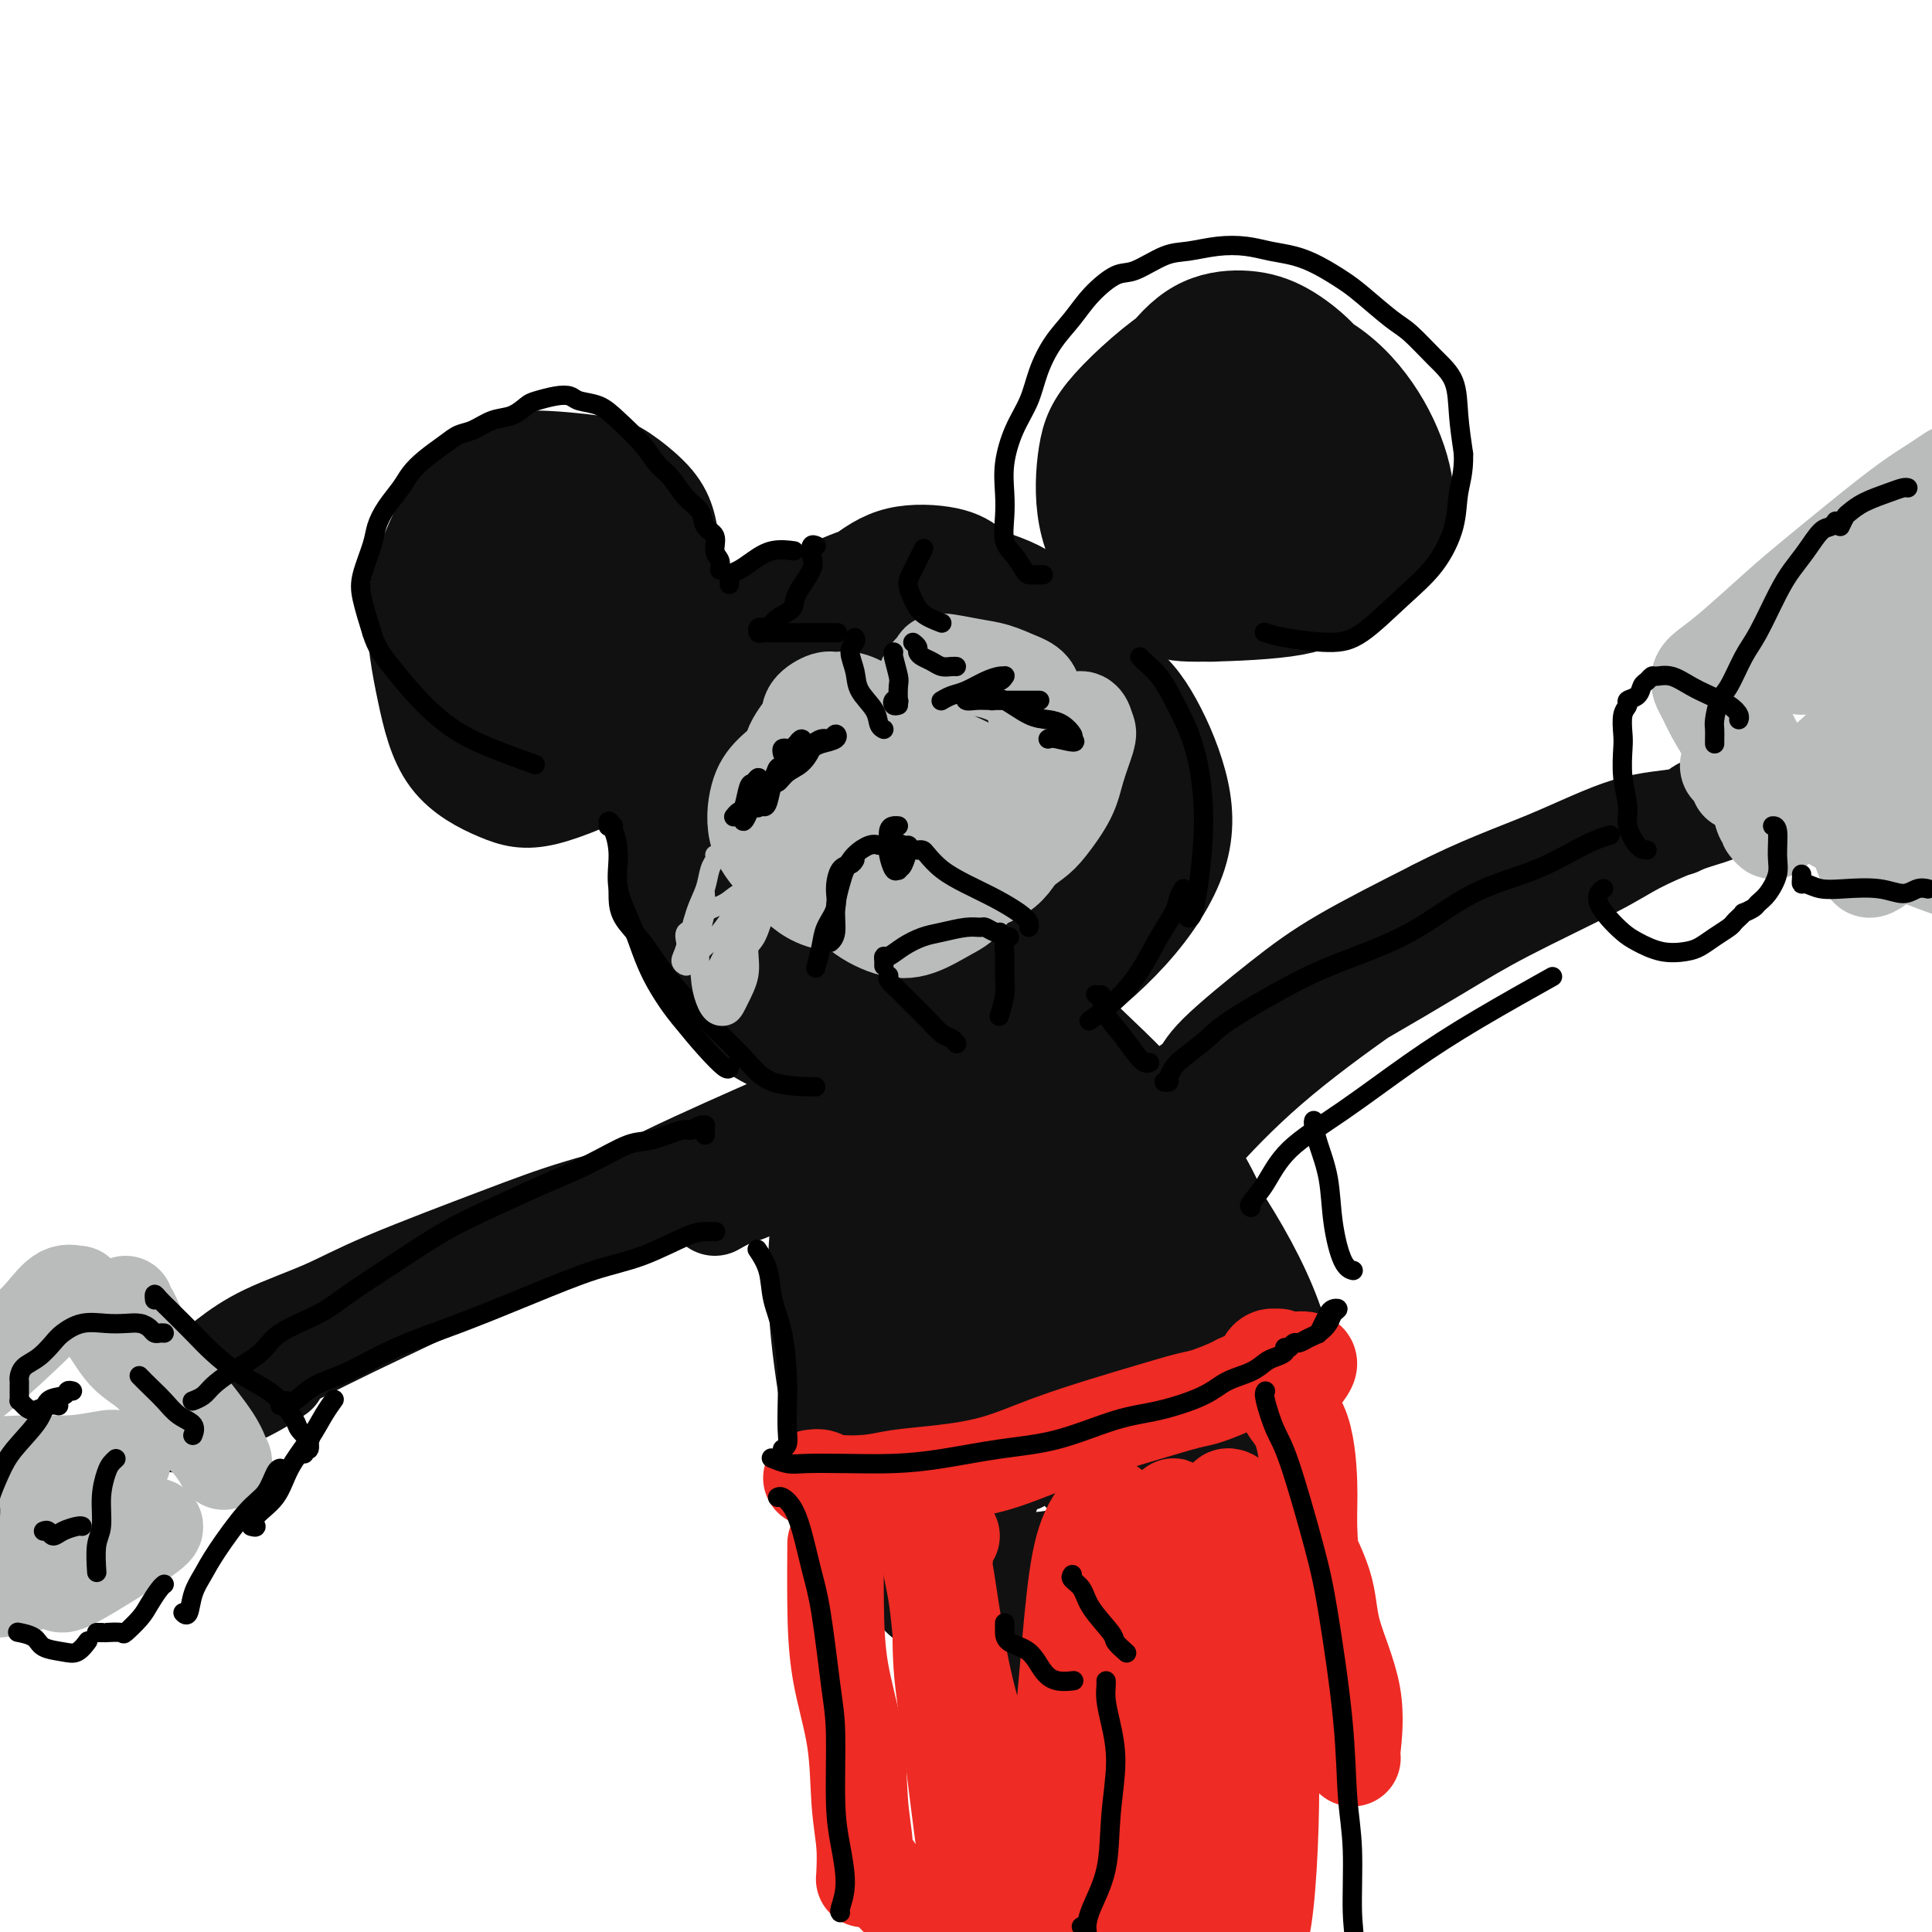 <svg viewBox='0 0 400 400' version='1.1' xmlns='http://www.w3.org/2000/svg' xmlns:xlink='http://www.w3.org/1999/xlink'><g fill='none' stroke='#673594' stroke-width='4' stroke-linecap='round' stroke-linejoin='round'><path d='M258,387c0.000,0.000 0.100,0.100 0.1,0.1'/></g>
<g fill='none' stroke='#111111' stroke-width='20' stroke-linecap='round' stroke-linejoin='round'><path d='M213,127c-0.121,-0.748 -0.242,-1.496 -1,-2c-0.758,-0.504 -2.154,-0.764 -4,-2c-1.846,-1.236 -4.141,-3.448 -6,-5c-1.859,-1.552 -3.282,-2.444 -6,-3c-2.718,-0.556 -6.730,-0.776 -10,0c-3.270,0.776 -5.798,2.548 -9,5c-3.202,2.452 -7.078,5.583 -10,9c-2.922,3.417 -4.890,7.121 -7,12c-2.110,4.879 -4.361,10.932 -5,17c-0.639,6.068 0.336,12.151 1,17c0.664,4.849 1.018,8.463 4,13c2.982,4.537 8.591,9.995 13,13c4.409,3.005 7.617,3.556 12,4c4.383,0.444 9.942,0.780 15,0c5.058,-0.780 9.616,-2.678 14,-5c4.384,-2.322 8.594,-5.070 12,-8c3.406,-2.930 6.007,-6.044 8,-10c1.993,-3.956 3.379,-8.756 4,-14c0.621,-5.244 0.478,-10.932 0,-15c-0.478,-4.068 -1.292,-6.514 -5,-11c-3.708,-4.486 -10.311,-11.010 -15,-15c-4.689,-3.990 -7.462,-5.446 -12,-7c-4.538,-1.554 -10.839,-3.207 -17,-3c-6.161,0.207 -12.182,2.274 -18,5c-5.818,2.726 -11.432,6.112 -16,11c-4.568,4.888 -8.091,11.278 -11,18c-2.909,6.722 -5.205,13.776 -6,21c-0.795,7.224 -0.089,14.617 2,21c2.089,6.383 5.563,11.757 10,16c4.437,4.243 9.839,7.355 15,9c5.161,1.645 10.080,1.822 15,2'/><path d='M180,220c5.976,0.065 13.416,-0.772 20,-3c6.584,-2.228 12.311,-5.847 18,-10c5.689,-4.153 11.340,-8.841 16,-14c4.660,-5.159 8.328,-10.791 10,-16c1.672,-5.209 1.349,-9.997 0,-15c-1.349,-5.003 -3.722,-10.221 -6,-14c-2.278,-3.779 -4.460,-6.118 -10,-10c-5.540,-3.882 -14.439,-9.307 -21,-12c-6.561,-2.693 -10.784,-2.653 -17,-3c-6.216,-0.347 -14.427,-1.080 -21,0c-6.573,1.080 -11.510,3.972 -16,7c-4.490,3.028 -8.535,6.193 -11,11c-2.465,4.807 -3.351,11.257 -3,18c0.351,6.743 1.938,13.781 5,21c3.062,7.219 7.599,14.620 11,20c3.401,5.380 5.666,8.741 12,11c6.334,2.259 16.736,3.417 23,4c6.264,0.583 8.391,0.590 14,-2c5.609,-2.590 14.701,-7.778 20,-12c5.299,-4.222 6.804,-7.478 9,-12c2.196,-4.522 5.082,-10.309 6,-16c0.918,-5.691 -0.132,-11.284 -3,-16c-2.868,-4.716 -7.554,-8.554 -13,-12c-5.446,-3.446 -11.651,-6.502 -18,-8c-6.349,-1.498 -12.842,-1.440 -19,1c-6.158,2.440 -11.982,7.262 -16,11c-4.018,3.738 -6.231,6.391 -8,13c-1.769,6.609 -3.093,17.174 -3,24c0.093,6.826 1.602,9.915 4,13c2.398,3.085 5.685,6.167 10,7c4.315,0.833 9.657,-0.584 15,-2'/><path d='M188,204c5.432,-2.088 11.512,-6.308 17,-11c5.488,-4.692 10.385,-9.855 14,-15c3.615,-5.145 5.947,-10.273 6,-15c0.053,-4.727 -2.173,-9.054 -4,-12c-1.827,-2.946 -3.253,-4.510 -8,-7c-4.747,-2.490 -12.814,-5.907 -18,-7c-5.186,-1.093 -7.492,0.138 -11,3c-3.508,2.862 -8.217,7.355 -11,13c-2.783,5.645 -3.639,12.443 -4,18c-0.361,5.557 -0.226,9.873 1,13c1.226,3.127 3.542,5.065 7,6c3.458,0.935 8.056,0.865 13,-1c4.944,-1.865 10.234,-5.527 14,-8c3.766,-2.473 6.009,-3.758 8,-7c1.991,-3.242 3.732,-8.440 4,-12c0.268,-3.560 -0.937,-5.481 -3,-8c-2.063,-2.519 -4.985,-5.635 -8,-8c-3.015,-2.365 -6.123,-3.980 -9,-4c-2.877,-0.020 -5.521,1.553 -8,5c-2.479,3.447 -4.791,8.768 -6,14c-1.209,5.232 -1.313,10.376 -1,15c0.313,4.624 1.045,8.729 3,11c1.955,2.271 5.135,2.710 8,2c2.865,-0.710 5.416,-2.568 8,-5c2.584,-2.432 5.199,-5.438 7,-9c1.801,-3.562 2.786,-7.681 3,-11c0.214,-3.319 -0.343,-5.840 -1,-8c-0.657,-2.160 -1.413,-3.960 -3,-5c-1.587,-1.040 -4.004,-1.318 -6,-1c-1.996,0.318 -3.570,1.234 -5,3c-1.430,1.766 -2.715,4.383 -4,7'/><path d='M191,160c-1.628,2.936 -1.196,5.278 -1,7c0.196,1.722 0.158,2.826 1,4c0.842,1.174 2.565,2.420 4,3c1.435,0.580 2.581,0.495 4,0c1.419,-0.495 3.112,-1.401 5,-3c1.888,-1.599 3.970,-3.892 5,-5c1.030,-1.108 1.009,-1.031 1,-1c-0.009,0.031 -0.004,0.015 0,0'/><path d='M278,83c-0.555,-1.681 -1.111,-3.363 -2,-5c-0.889,-1.637 -2.112,-3.230 -4,-5c-1.888,-1.770 -4.441,-3.715 -7,-5c-2.559,-1.285 -5.123,-1.908 -8,-2c-2.877,-0.092 -6.067,0.348 -9,2c-2.933,1.652 -5.611,4.516 -8,8c-2.389,3.484 -4.490,7.589 -6,12c-1.510,4.411 -2.430,9.128 -3,14c-0.570,4.872 -0.790,9.899 1,14c1.790,4.101 5.592,7.275 8,9c2.408,1.725 3.424,1.999 8,2c4.576,0.001 12.712,-0.273 18,-1c5.288,-0.727 7.729,-1.909 11,-4c3.271,-2.091 7.374,-5.092 10,-8c2.626,-2.908 3.776,-5.725 4,-9c0.224,-3.275 -0.479,-7.010 -2,-11c-1.521,-3.990 -3.860,-8.236 -7,-12c-3.140,-3.764 -7.083,-7.045 -12,-9c-4.917,-1.955 -10.810,-2.584 -15,-3c-4.190,-0.416 -6.678,-0.620 -11,2c-4.322,2.620 -10.477,8.064 -14,12c-3.523,3.936 -4.415,6.363 -5,10c-0.585,3.637 -0.865,8.485 0,13c0.865,4.515 2.874,8.698 6,12c3.126,3.302 7.369,5.723 12,7c4.631,1.277 9.649,1.409 15,0c5.351,-1.409 11.033,-4.358 15,-7c3.967,-2.642 6.218,-4.976 8,-8c1.782,-3.024 3.095,-6.737 3,-10c-0.095,-3.263 -1.599,-6.075 -4,-9c-2.401,-2.925 -5.701,-5.962 -9,-9'/><path d='M271,83c-3.322,-3.688 -5.126,-3.908 -9,-3c-3.874,0.908 -9.819,2.945 -13,5c-3.181,2.055 -3.598,4.130 -5,7c-1.402,2.870 -3.787,6.536 -4,10c-0.213,3.464 1.748,6.728 4,9c2.252,2.272 4.797,3.553 8,4c3.203,0.447 7.065,0.059 11,-1c3.935,-1.059 7.944,-2.790 11,-5c3.056,-2.210 5.159,-4.900 6,-7c0.841,-2.100 0.420,-3.611 -1,-6c-1.420,-2.389 -3.840,-5.656 -6,-8c-2.160,-2.344 -4.059,-3.766 -7,-5c-2.941,-1.234 -6.922,-2.280 -10,-2c-3.078,0.280 -5.252,1.887 -7,4c-1.748,2.113 -3.071,4.732 -4,8c-0.929,3.268 -1.463,7.185 -1,10c0.463,2.815 1.923,4.527 4,6c2.077,1.473 4.773,2.705 7,3c2.227,0.295 3.987,-0.347 7,-2c3.013,-1.653 7.280,-4.316 9,-6c1.720,-1.684 0.893,-2.387 0,-4c-0.893,-1.613 -1.854,-4.136 -3,-5c-1.146,-0.864 -2.479,-0.070 -4,1c-1.521,1.070 -3.231,2.417 -5,4c-1.769,1.583 -3.598,3.404 -5,5c-1.402,1.596 -2.377,2.968 -3,4c-0.623,1.032 -0.892,1.723 -1,2c-0.108,0.277 -0.054,0.138 0,0'/><path d='M139,113c-0.239,-1.685 -0.479,-3.370 -1,-5c-0.521,-1.630 -1.324,-3.205 -3,-5c-1.676,-1.795 -4.225,-3.811 -6,-5c-1.775,-1.189 -2.774,-1.552 -6,-2c-3.226,-0.448 -8.677,-0.981 -12,-1c-3.323,-0.019 -4.518,0.476 -7,2c-2.482,1.524 -6.252,4.075 -9,7c-2.748,2.925 -4.474,6.222 -6,10c-1.526,3.778 -2.851,8.037 -3,13c-0.149,4.963 0.877,10.632 2,16c1.123,5.368 2.341,10.436 5,14c2.659,3.564 6.758,5.624 10,7c3.242,1.376 5.628,2.069 10,1c4.372,-1.069 10.732,-3.898 15,-6c4.268,-2.102 6.444,-3.475 9,-6c2.556,-2.525 5.492,-6.201 7,-10c1.508,-3.799 1.587,-7.721 1,-11c-0.587,-3.279 -1.839,-5.914 -4,-9c-2.161,-3.086 -5.231,-6.622 -9,-9c-3.769,-2.378 -8.238,-3.598 -12,-4c-3.762,-0.402 -6.816,0.012 -10,2c-3.184,1.988 -6.496,5.548 -9,9c-2.504,3.452 -4.199,6.794 -5,10c-0.801,3.206 -0.708,6.276 0,10c0.708,3.724 2.030,8.103 4,12c1.970,3.897 4.589,7.312 8,9c3.411,1.688 7.613,1.648 12,0c4.387,-1.648 8.959,-4.906 13,-8c4.041,-3.094 7.549,-6.025 10,-9c2.451,-2.975 3.843,-5.993 4,-9c0.157,-3.007 -0.922,-6.004 -2,-9'/><path d='M145,127c-1.666,-2.702 -4.832,-4.958 -8,-7c-3.168,-2.042 -6.338,-3.872 -9,-5c-2.662,-1.128 -4.816,-1.555 -8,0c-3.184,1.555 -7.398,5.091 -10,8c-2.602,2.909 -3.592,5.190 -4,9c-0.408,3.810 -0.235,9.148 0,13c0.235,3.852 0.532,6.219 2,8c1.468,1.781 4.105,2.976 7,3c2.895,0.024 6.046,-1.122 9,-3c2.954,-1.878 5.710,-4.486 8,-7c2.290,-2.514 4.112,-4.933 5,-7c0.888,-2.067 0.841,-3.782 0,-6c-0.841,-2.218 -2.475,-4.938 -4,-7c-1.525,-2.062 -2.942,-3.465 -5,-5c-2.058,-1.535 -4.757,-3.202 -7,-3c-2.243,0.202 -4.029,2.272 -5,5c-0.971,2.728 -1.126,6.113 -1,10c0.126,3.887 0.534,8.277 2,12c1.466,3.723 3.990,6.778 5,8c1.010,1.222 0.505,0.611 0,0'/><path d='M122,118c-0.948,0.570 -1.896,1.139 -3,2c-1.104,0.861 -2.366,2.013 -3,3c-0.634,0.987 -0.642,1.810 0,3c0.642,1.190 1.934,2.747 3,5c1.066,2.253 1.907,5.200 3,7c1.093,1.800 2.439,2.451 4,3c1.561,0.549 3.336,0.996 5,1c1.664,0.004 3.218,-0.435 4,-1c0.782,-0.565 0.794,-1.254 1,-2c0.206,-0.746 0.608,-1.547 0,-3c-0.608,-1.453 -2.224,-3.558 -3,-5c-0.776,-1.442 -0.711,-2.221 -1,-3c-0.289,-0.779 -0.931,-1.560 -1,-1c-0.069,0.560 0.435,2.459 1,4c0.565,1.541 1.191,2.722 3,5c1.809,2.278 4.803,5.651 6,7c1.197,1.349 0.599,0.675 0,0'/><path d='M186,219c0.328,0.210 0.656,0.421 0,1c-0.656,0.579 -2.296,1.527 -4,3c-1.704,1.473 -3.472,3.470 -5,6c-1.528,2.530 -2.817,5.594 -4,9c-1.183,3.406 -2.259,7.154 -3,12c-0.741,4.846 -1.148,10.791 -1,17c0.148,6.209 0.850,12.683 2,20c1.150,7.317 2.750,15.476 4,21c1.250,5.524 2.152,8.413 5,12c2.848,3.587 7.642,7.872 11,10c3.358,2.128 5.279,2.097 8,2c2.721,-0.097 6.242,-0.262 10,-1c3.758,-0.738 7.754,-2.051 11,-4c3.246,-1.949 5.743,-4.536 8,-7c2.257,-2.464 4.275,-4.806 6,-8c1.725,-3.194 3.157,-7.238 4,-12c0.843,-4.762 1.097,-10.240 1,-14c-0.097,-3.760 -0.544,-5.801 -2,-11c-1.456,-5.199 -3.923,-13.557 -6,-19c-2.077,-5.443 -3.766,-7.972 -6,-12c-2.234,-4.028 -5.013,-9.554 -8,-14c-2.987,-4.446 -6.182,-7.811 -9,-10c-2.818,-2.189 -5.257,-3.201 -8,-3c-2.743,0.201 -5.788,1.615 -9,4c-3.212,2.385 -6.589,5.742 -9,11c-2.411,5.258 -3.854,12.418 -5,20c-1.146,7.582 -1.995,15.587 -2,24c-0.005,8.413 0.834,17.234 3,25c2.166,7.766 5.660,14.475 8,19c2.340,4.525 3.526,6.864 7,8c3.474,1.136 9.237,1.068 15,1'/><path d='M208,329c3.927,-0.345 6.243,-1.709 10,-4c3.757,-2.291 8.953,-5.509 13,-10c4.047,-4.491 6.943,-10.257 9,-16c2.057,-5.743 3.274,-11.465 4,-18c0.726,-6.535 0.961,-13.885 0,-21c-0.961,-7.115 -3.120,-13.997 -6,-20c-2.880,-6.003 -6.482,-11.127 -10,-16c-3.518,-4.873 -6.951,-9.495 -11,-12c-4.049,-2.505 -8.714,-2.892 -12,-3c-3.286,-0.108 -5.194,0.062 -8,2c-2.806,1.938 -6.511,5.642 -10,10c-3.489,4.358 -6.762,9.369 -9,16c-2.238,6.631 -3.441,14.882 -4,24c-0.559,9.118 -0.473,19.102 1,28c1.473,8.898 4.335,16.711 8,23c3.665,6.289 8.135,11.055 12,14c3.865,2.945 7.127,4.070 13,4c5.873,-0.070 14.358,-1.335 20,-3c5.642,-1.665 8.441,-3.731 12,-7c3.559,-3.269 7.878,-7.743 11,-13c3.122,-5.257 5.047,-11.299 6,-18c0.953,-6.701 0.933,-14.062 0,-21c-0.933,-6.938 -2.780,-13.454 -6,-20c-3.220,-6.546 -7.815,-13.124 -13,-19c-5.185,-5.876 -10.961,-11.051 -15,-15c-4.039,-3.949 -6.343,-6.673 -11,-8c-4.657,-1.327 -11.668,-1.256 -16,0c-4.332,1.256 -5.986,3.697 -8,8c-2.014,4.303 -4.388,10.466 -6,19c-1.612,8.534 -2.460,19.438 -2,30c0.460,10.562 2.230,20.781 4,31'/><path d='M184,294c2.090,10.004 5.314,19.515 9,27c3.686,7.485 7.834,12.945 13,17c5.166,4.055 11.349,6.707 16,8c4.651,1.293 7.770,1.228 13,-1c5.230,-2.228 12.570,-6.619 17,-11c4.430,-4.381 5.950,-8.753 8,-14c2.050,-5.247 4.631,-11.369 6,-18c1.369,-6.631 1.528,-13.772 0,-21c-1.528,-7.228 -4.743,-14.544 -9,-22c-4.257,-7.456 -9.558,-15.051 -15,-22c-5.442,-6.949 -11.026,-13.253 -17,-18c-5.974,-4.747 -12.338,-7.939 -17,-10c-4.662,-2.061 -7.623,-2.993 -12,-1c-4.377,1.993 -10.171,6.910 -14,11c-3.829,4.090 -5.692,7.352 -7,14c-1.308,6.648 -2.061,16.683 -2,27c0.061,10.317 0.936,20.915 4,30c3.064,9.085 8.316,16.657 13,22c4.684,5.343 8.801,8.456 14,10c5.199,1.544 11.479,1.519 17,0c5.521,-1.519 10.281,-4.533 14,-7c3.719,-2.467 6.396,-4.389 8,-9c1.604,-4.611 2.134,-11.913 2,-17c-0.134,-5.087 -0.931,-7.960 -3,-13c-2.069,-5.040 -5.408,-12.249 -9,-19c-3.592,-6.751 -7.436,-13.045 -11,-18c-3.564,-4.955 -6.847,-8.571 -10,-10c-3.153,-1.429 -6.175,-0.672 -8,2c-1.825,2.672 -2.453,7.258 -3,13c-0.547,5.742 -1.013,12.641 -1,19c0.013,6.359 0.507,12.180 1,18'/><path d='M201,281c0.710,9.276 2.484,13.967 4,17c1.516,3.033 2.773,4.409 4,5c1.227,0.591 2.422,0.396 4,-1c1.578,-1.396 3.538,-3.995 5,-7c1.462,-3.005 2.426,-6.418 3,-11c0.574,-4.582 0.758,-10.335 0,-16c-0.758,-5.665 -2.458,-11.242 -4,-17c-1.542,-5.758 -2.926,-11.696 -5,-17c-2.074,-5.304 -4.840,-9.975 -7,-13c-2.160,-3.025 -3.716,-4.406 -5,-5c-1.284,-0.594 -2.297,-0.402 -3,1c-0.703,1.402 -1.098,4.013 -1,8c0.098,3.987 0.688,9.349 2,16c1.312,6.651 3.346,14.591 6,23c2.654,8.409 5.929,17.285 9,24c3.071,6.715 5.939,11.267 8,14c2.061,2.733 3.314,3.647 4,4c0.686,0.353 0.803,0.145 1,-1c0.197,-1.145 0.473,-3.226 0,-7c-0.473,-3.774 -1.696,-9.240 -3,-13c-1.304,-3.760 -2.688,-5.813 -5,-12c-2.312,-6.187 -5.551,-16.506 -8,-23c-2.449,-6.494 -4.106,-9.161 -6,-13c-1.894,-3.839 -4.023,-8.848 -6,-12c-1.977,-3.152 -3.803,-4.447 -5,-4c-1.197,0.447 -1.767,2.637 -2,7c-0.233,4.363 -0.129,10.898 0,18c0.129,7.102 0.282,14.770 1,23c0.718,8.230 2.001,17.024 3,23c0.999,5.976 1.714,9.136 3,12c1.286,2.864 3.143,5.432 5,8'/><path d='M203,312c1.089,1.217 1.311,0.259 2,-2c0.689,-2.259 1.845,-5.821 2,-10c0.155,-4.179 -0.689,-8.977 -2,-14c-1.311,-5.023 -3.087,-10.271 -5,-15c-1.913,-4.729 -3.963,-8.940 -6,-12c-2.037,-3.060 -4.062,-4.970 -6,-4c-1.938,0.970 -3.788,4.820 -5,8c-1.212,3.180 -1.786,5.690 -2,12c-0.214,6.310 -0.067,16.419 0,23c0.067,6.581 0.054,9.634 1,14c0.946,4.366 2.852,10.047 5,14c2.148,3.953 4.540,6.180 7,7c2.460,0.820 4.989,0.234 6,0c1.011,-0.234 0.506,-0.117 0,0'/><path d='M231,262c-0.161,-0.247 -0.322,-0.495 0,-1c0.322,-0.505 1.128,-1.269 2,-3c0.872,-1.731 1.809,-4.429 4,-8c2.191,-3.571 5.635,-8.014 10,-13c4.365,-4.986 9.652,-10.514 16,-16c6.348,-5.486 13.757,-10.928 21,-16c7.243,-5.072 14.318,-9.772 21,-14c6.682,-4.228 12.970,-7.983 19,-11c6.030,-3.017 11.802,-5.296 16,-7c4.198,-1.704 6.822,-2.833 10,-4c3.178,-1.167 6.911,-2.374 9,-3c2.089,-0.626 2.535,-0.673 3,-1c0.465,-0.327 0.951,-0.935 1,-1c0.049,-0.065 -0.338,0.411 -1,1c-0.662,0.589 -1.600,1.290 -3,2c-1.400,0.710 -3.262,1.430 -5,2c-1.738,0.570 -3.352,0.991 -6,2c-2.648,1.009 -6.331,2.608 -9,4c-2.669,1.392 -4.324,2.579 -9,5c-4.676,2.421 -12.373,6.077 -18,9c-5.627,2.923 -9.184,5.112 -14,8c-4.816,2.888 -10.892,6.475 -17,10c-6.108,3.525 -12.250,6.988 -17,10c-4.750,3.012 -8.109,5.572 -11,7c-2.891,1.428 -5.313,1.725 -7,2c-1.687,0.275 -2.639,0.528 -2,0c0.639,-0.528 2.870,-1.838 4,-3c1.130,-1.162 1.158,-2.178 4,-5c2.842,-2.822 8.496,-7.452 13,-11c4.504,-3.548 7.858,-6.014 13,-9c5.142,-2.986 12.071,-6.493 19,-10'/><path d='M297,188c9.291,-4.803 16.518,-7.311 23,-10c6.482,-2.689 12.220,-5.561 17,-7c4.780,-1.439 8.604,-1.446 11,-2c2.396,-0.554 3.364,-1.654 4,-2c0.636,-0.346 0.941,0.061 0,1c-0.941,0.939 -3.126,2.411 -4,3c-0.874,0.589 -0.437,0.294 0,0'/><path d='M148,250c1.292,-0.732 2.585,-1.464 4,-2c1.415,-0.536 2.953,-0.876 5,-2c2.047,-1.124 4.602,-3.032 6,-4c1.398,-0.968 1.640,-0.994 2,-1c0.360,-0.006 0.837,0.010 1,0c0.163,-0.010 0.013,-0.044 -1,0c-1.013,0.044 -2.888,0.166 -5,0c-2.112,-0.166 -4.459,-0.622 -8,0c-3.541,0.622 -8.275,2.321 -14,4c-5.725,1.679 -12.440,3.336 -18,5c-5.560,1.664 -9.963,3.333 -17,6c-7.037,2.667 -16.707,6.332 -23,9c-6.293,2.668 -9.209,4.340 -13,6c-3.791,1.660 -8.458,3.308 -12,5c-3.542,1.692 -5.958,3.429 -8,5c-2.042,1.571 -3.711,2.976 -5,4c-1.289,1.024 -2.197,1.666 -2,2c0.197,0.334 1.499,0.359 3,0c1.501,-0.359 3.199,-1.102 5,-2c1.801,-0.898 3.704,-1.952 8,-4c4.296,-2.048 10.987,-5.092 16,-7c5.013,-1.908 8.350,-2.681 16,-6c7.650,-3.319 19.614,-9.184 28,-13c8.386,-3.816 13.194,-5.584 19,-8c5.806,-2.416 12.609,-5.481 18,-8c5.391,-2.519 9.371,-4.491 12,-6c2.629,-1.509 3.909,-2.553 4,-3c0.091,-0.447 -1.007,-0.295 -2,0c-0.993,0.295 -1.883,0.733 -7,3c-5.117,2.267 -14.462,6.362 -22,10c-7.538,3.638 -13.269,6.819 -19,10'/><path d='M119,253c-12.607,5.918 -19.125,9.212 -27,13c-7.875,3.788 -17.108,8.068 -25,12c-7.892,3.932 -14.441,7.515 -19,10c-4.559,2.485 -7.126,3.870 -9,5c-1.874,1.130 -3.055,2.004 -3,2c0.055,-0.004 1.345,-0.888 4,-2c2.655,-1.112 6.676,-2.453 10,-4c3.324,-1.547 5.950,-3.299 7,-4c1.050,-0.701 0.525,-0.350 0,0'/></g>
<g fill='none' stroke='#EE2B24' stroke-width='20' stroke-linecap='round' stroke-linejoin='round'><path d='M168,306c0.684,-0.107 1.367,-0.213 2,0c0.633,0.213 1.214,0.746 3,1c1.786,0.254 4.776,0.228 7,0c2.224,-0.228 3.683,-0.658 6,-1c2.317,-0.342 5.492,-0.595 9,-1c3.508,-0.405 7.348,-0.963 11,-2c3.652,-1.037 7.115,-2.553 11,-4c3.885,-1.447 8.193,-2.825 12,-4c3.807,-1.175 7.112,-2.146 10,-3c2.888,-0.854 5.357,-1.591 7,-2c1.643,-0.409 2.458,-0.492 4,-1c1.542,-0.508 3.811,-1.443 5,-2c1.189,-0.557 1.299,-0.737 2,-1c0.701,-0.263 1.992,-0.610 3,-1c1.008,-0.390 1.735,-0.822 2,-1c0.265,-0.178 0.070,-0.103 0,0c-0.070,0.103 -0.016,0.234 0,0c0.016,-0.234 -0.006,-0.833 0,-1c0.006,-0.167 0.039,0.099 0,0c-0.039,-0.099 -0.151,-0.563 0,-1c0.151,-0.437 0.565,-0.846 1,-1c0.435,-0.154 0.890,-0.052 1,0c0.110,0.052 -0.124,0.052 0,0c0.124,-0.052 0.607,-0.158 1,0c0.393,0.158 0.697,0.579 1,1'/><path d='M266,282c9.420,-2.147 2.971,2.984 1,6c-1.971,3.016 0.536,3.915 2,7c1.464,3.085 1.883,8.354 2,12c0.117,3.646 -0.070,5.667 0,9c0.070,3.333 0.397,7.976 1,12c0.603,4.024 1.481,7.429 2,10c0.519,2.571 0.678,4.308 1,6c0.322,1.692 0.806,3.341 1,4c0.194,0.659 0.097,0.330 0,0'/><path d='M266,312c0.340,0.244 0.681,0.489 1,1c0.319,0.511 0.618,1.290 2,4c1.382,2.710 3.849,7.353 5,11c1.151,3.647 0.988,6.298 2,10c1.012,3.702 3.199,8.456 4,13c0.801,4.544 0.216,8.877 0,11c-0.216,2.123 -0.062,2.035 0,2c0.062,-0.035 0.031,-0.018 0,0'/><path d='M173,320c0.008,-0.488 0.015,-0.976 0,1c-0.015,1.976 -0.053,6.417 0,11c0.053,4.583 0.196,9.309 1,14c0.804,4.691 2.268,9.348 3,14c0.732,4.652 0.731,9.300 1,13c0.269,3.700 0.807,6.453 1,9c0.193,2.547 0.041,4.887 0,6c-0.041,1.113 0.030,0.998 0,1c-0.030,0.002 -0.161,0.120 0,0c0.161,-0.120 0.614,-0.480 1,-1c0.386,-0.520 0.705,-1.200 1,-1c0.295,0.200 0.564,1.282 1,2c0.436,0.718 1.038,1.073 2,2c0.962,0.927 2.284,2.428 4,4c1.716,1.572 3.824,3.217 6,4c2.176,0.783 4.419,0.703 7,1c2.581,0.297 5.501,0.969 9,1c3.499,0.031 7.577,-0.579 11,-1c3.423,-0.421 6.191,-0.652 8,-1c1.809,-0.348 2.660,-0.814 3,-1c0.340,-0.186 0.170,-0.093 0,0'/><path d='M197,318c-0.320,-0.595 -0.640,-1.190 -1,1c-0.360,2.190 -0.760,7.165 -1,12c-0.240,4.835 -0.321,9.529 0,14c0.321,4.471 1.042,8.717 2,16c0.958,7.283 2.152,17.603 3,23c0.848,5.397 1.351,5.872 2,7c0.649,1.128 1.443,2.907 2,3c0.557,0.093 0.875,-1.502 1,-4c0.125,-2.498 0.056,-5.899 0,-10c-0.056,-4.101 -0.098,-8.901 -1,-14c-0.902,-5.099 -2.664,-10.498 -4,-16c-1.336,-5.502 -2.246,-11.108 -3,-16c-0.754,-4.892 -1.351,-9.070 -2,-12c-0.649,-2.930 -1.349,-4.611 -2,-5c-0.651,-0.389 -1.251,0.514 -1,3c0.251,2.486 1.354,6.556 2,11c0.646,4.444 0.833,9.261 2,16c1.167,6.739 3.312,15.401 5,23c1.688,7.599 2.917,14.134 4,19c1.083,4.866 2.019,8.064 3,10c0.981,1.936 2.006,2.612 3,2c0.994,-0.612 1.957,-2.512 3,-5c1.043,-2.488 2.168,-5.564 3,-10c0.832,-4.436 1.372,-10.233 2,-17c0.628,-6.767 1.343,-14.503 2,-22c0.657,-7.497 1.254,-14.755 2,-20c0.746,-5.245 1.639,-8.477 3,-11c1.361,-2.523 3.190,-4.336 4,-4c0.810,0.336 0.603,2.821 1,7c0.397,4.179 1.399,10.051 2,17c0.601,6.949 0.800,14.974 1,23'/><path d='M234,359c0.902,10.984 1.158,14.943 1,20c-0.158,5.057 -0.729,11.213 -1,15c-0.271,3.787 -0.241,5.204 0,6c0.241,0.796 0.695,0.972 1,0c0.305,-0.972 0.462,-3.093 1,-8c0.538,-4.907 1.458,-12.602 2,-18c0.542,-5.398 0.705,-8.501 1,-14c0.295,-5.499 0.722,-13.395 1,-20c0.278,-6.605 0.406,-11.921 1,-16c0.594,-4.079 1.656,-6.922 2,-9c0.344,-2.078 -0.028,-3.392 0,-3c0.028,0.392 0.455,2.492 1,8c0.545,5.508 1.209,14.426 2,22c0.791,7.574 1.710,13.803 3,23c1.290,9.197 2.951,21.361 4,28c1.049,6.639 1.486,7.754 2,9c0.514,1.246 1.105,2.624 2,3c0.895,0.376 2.094,-0.251 3,-2c0.906,-1.749 1.520,-4.621 2,-9c0.480,-4.379 0.825,-10.265 1,-16c0.175,-5.735 0.179,-11.318 0,-18c-0.179,-6.682 -0.539,-14.463 -1,-20c-0.461,-5.537 -1.021,-8.832 -2,-13c-0.979,-4.168 -2.376,-9.211 -3,-12c-0.624,-2.789 -0.473,-3.323 -1,-4c-0.527,-0.677 -1.731,-1.497 -2,-1c-0.269,0.497 0.398,2.310 1,6c0.602,3.690 1.141,9.257 2,15c0.859,5.743 2.039,11.662 3,18c0.961,6.338 1.703,13.097 2,18c0.297,4.903 0.148,7.952 0,11'/><path d='M262,378c0.489,11.311 -1.289,6.089 -2,4c-0.711,-2.089 -0.356,-1.044 0,0'/></g>
<g fill='none' stroke='#BABBBB' stroke-width='20' stroke-linecap='round' stroke-linejoin='round'><path d='M358,145c-0.552,-0.405 -1.103,-0.810 -1,-1c0.103,-0.190 0.862,-0.165 1,0c0.138,0.165 -0.343,0.471 0,1c0.343,0.529 1.511,1.282 2,2c0.489,0.718 0.300,1.401 1,3c0.700,1.599 2.291,4.115 3,6c0.709,1.885 0.538,3.138 1,4c0.462,0.862 1.558,1.333 2,2c0.442,0.667 0.231,1.531 0,2c-0.231,0.469 -0.481,0.542 -1,0c-0.519,-0.542 -1.305,-1.699 -2,-2c-0.695,-0.301 -1.298,0.256 -2,0c-0.702,-0.256 -1.505,-1.324 -2,-2c-0.495,-0.676 -0.684,-0.962 -1,-1c-0.316,-0.038 -0.760,0.170 -1,0c-0.240,-0.170 -0.274,-0.719 0,-1c0.274,-0.281 0.858,-0.294 1,0c0.142,0.294 -0.158,0.895 0,1c0.158,0.105 0.774,-0.288 1,0c0.226,0.288 0.061,1.255 0,2c-0.061,0.745 -0.020,1.269 0,1c0.020,-0.269 0.019,-1.331 0,-2c-0.019,-0.669 -0.055,-0.946 0,-2c0.055,-1.054 0.203,-2.885 0,-4c-0.203,-1.115 -0.755,-1.513 -1,-2c-0.245,-0.487 -0.182,-1.064 0,-1c0.182,0.064 0.482,0.770 1,2c0.518,1.230 1.255,2.985 2,5c0.745,2.015 1.499,4.290 2,6c0.501,1.710 0.751,2.855 1,4'/><path d='M365,168c1.102,3.237 0.858,2.829 1,3c0.142,0.171 0.670,0.921 1,1c0.330,0.079 0.462,-0.512 0,-1c-0.462,-0.488 -1.517,-0.874 -2,-2c-0.483,-1.126 -0.395,-2.991 -1,-5c-0.605,-2.009 -1.903,-4.162 -3,-6c-1.097,-1.838 -1.994,-3.360 -3,-5c-1.006,-1.640 -2.121,-3.397 -3,-5c-0.879,-1.603 -1.521,-3.050 -2,-4c-0.479,-0.950 -0.797,-1.401 -1,-2c-0.203,-0.599 -0.293,-1.345 0,-2c0.293,-0.655 0.970,-1.219 2,-2c1.030,-0.781 2.413,-1.780 5,-4c2.587,-2.220 6.379,-5.661 9,-8c2.621,-2.339 4.072,-3.575 7,-6c2.928,-2.425 7.335,-6.040 11,-9c3.665,-2.960 6.588,-5.265 9,-7c2.412,-1.735 4.312,-2.900 6,-4c1.688,-1.100 3.165,-2.134 3,-2c-0.165,0.134 -1.970,1.436 -3,3c-1.030,1.564 -1.283,3.391 -4,7c-2.717,3.609 -7.897,9.002 -11,13c-3.103,3.998 -4.130,6.602 -6,9c-1.870,2.398 -4.585,4.590 -6,6c-1.415,1.410 -1.532,2.036 -1,2c0.532,-0.036 1.712,-0.736 4,-2c2.288,-1.264 5.685,-3.093 9,-5c3.315,-1.907 6.548,-3.893 10,-6c3.452,-2.107 7.122,-4.337 10,-6c2.878,-1.663 4.965,-2.761 6,-3c1.035,-0.239 1.017,0.380 1,1'/><path d='M413,117c5.520,-2.237 -0.180,1.670 -4,5c-3.820,3.330 -5.760,6.084 -9,10c-3.240,3.916 -7.779,8.996 -11,13c-3.221,4.004 -5.124,6.934 -7,9c-1.876,2.066 -3.724,3.268 -4,4c-0.276,0.732 1.018,0.995 3,0c1.982,-0.995 4.650,-3.249 7,-5c2.350,-1.751 4.383,-3.001 8,-5c3.617,-1.999 8.818,-4.748 12,-6c3.182,-1.252 4.345,-1.007 5,0c0.655,1.007 0.803,2.778 0,5c-0.803,2.222 -2.558,4.897 -5,8c-2.442,3.103 -5.570,6.634 -8,10c-2.430,3.366 -4.163,6.567 -6,9c-1.837,2.433 -3.780,4.096 -5,5c-1.220,0.904 -1.719,1.048 -2,1c-0.281,-0.048 -0.346,-0.287 -1,-2c-0.654,-1.713 -1.899,-4.900 -3,-7c-1.101,-2.100 -2.059,-3.115 -3,-4c-0.941,-0.885 -1.864,-1.642 -3,-2c-1.136,-0.358 -2.485,-0.319 -3,0c-0.515,0.319 -0.196,0.918 1,2c1.196,1.082 3.270,2.647 6,4c2.730,1.353 6.115,2.492 10,4c3.885,1.508 8.268,3.384 13,5c4.732,1.616 9.812,2.974 13,4c3.188,1.026 4.482,1.722 5,2c0.518,0.278 0.259,0.139 0,0'/><path d='M26,275c-0.003,-1.007 -0.005,-2.013 0,-3c0.005,-0.987 0.018,-1.954 0,-2c-0.018,-0.046 -0.069,0.830 0,1c0.069,0.170 0.256,-0.364 1,1c0.744,1.364 2.044,4.628 4,8c1.956,3.372 4.568,6.852 7,10c2.432,3.148 4.685,5.965 6,8c1.315,2.035 1.694,3.289 2,4c0.306,0.711 0.540,0.879 0,0c-0.540,-0.879 -1.855,-2.806 -3,-4c-1.145,-1.194 -2.121,-1.656 -4,-4c-1.879,-2.344 -4.662,-6.569 -7,-9c-2.338,-2.431 -4.232,-3.067 -6,-5c-1.768,-1.933 -3.410,-5.162 -5,-7c-1.590,-1.838 -3.128,-2.284 -4,-3c-0.872,-0.716 -1.078,-1.700 -1,-2c0.078,-0.300 0.441,0.086 0,0c-0.441,-0.086 -1.687,-0.643 -3,0c-1.313,0.643 -2.692,2.485 -4,4c-1.308,1.515 -2.543,2.701 -5,5c-2.457,2.299 -6.136,5.711 -9,8c-2.864,2.289 -4.915,3.455 -7,5c-2.085,1.545 -4.206,3.469 -6,5c-1.794,1.531 -3.263,2.669 -4,3c-0.737,0.331 -0.742,-0.145 0,0c0.742,0.145 2.230,0.911 5,2c2.770,1.089 6.822,2.502 11,3c4.178,0.498 8.481,0.082 12,0c3.519,-0.082 6.255,0.170 9,0c2.745,-0.170 5.499,-0.763 7,-1c1.501,-0.237 1.751,-0.119 2,0'/><path d='M24,302c3.925,0.292 -1.263,1.524 -5,3c-3.737,1.476 -6.024,3.198 -9,5c-2.976,1.802 -6.639,3.685 -10,6c-3.361,2.315 -6.418,5.061 -8,7c-1.582,1.939 -1.689,3.069 -2,4c-0.311,0.931 -0.828,1.661 1,2c1.828,0.339 5.999,0.287 9,0c3.001,-0.287 4.832,-0.808 8,-2c3.168,-1.192 7.672,-3.055 11,-5c3.328,-1.945 5.480,-3.973 7,-5c1.520,-1.027 2.408,-1.055 2,-1c-0.408,0.055 -2.111,0.192 -4,1c-1.889,0.808 -3.963,2.287 -6,4c-2.037,1.713 -4.038,3.660 -5,5c-0.962,1.340 -0.885,2.072 0,2c0.885,-0.072 2.577,-0.947 6,-3c3.423,-2.053 8.575,-5.283 11,-7c2.425,-1.717 2.121,-1.919 2,-2c-0.121,-0.081 -0.061,-0.040 0,0'/><path d='M179,180c0.077,0.420 0.154,0.840 0,1c-0.154,0.160 -0.540,0.060 -1,0c-0.460,-0.060 -0.996,-0.079 -1,0c-0.004,0.079 0.523,0.256 0,0c-0.523,-0.256 -2.098,-0.946 -3,-1c-0.902,-0.054 -1.132,0.528 -2,0c-0.868,-0.528 -2.375,-2.166 -3,-3c-0.625,-0.834 -0.366,-0.865 -1,-2c-0.634,-1.135 -2.159,-3.374 -3,-5c-0.841,-1.626 -0.999,-2.637 -1,-4c-0.001,-1.363 0.153,-3.077 0,-5c-0.153,-1.923 -0.614,-4.056 0,-6c0.614,-1.944 2.302,-3.699 3,-5c0.698,-1.301 0.406,-2.147 1,-3c0.594,-0.853 2.073,-1.714 3,-2c0.927,-0.286 1.301,0.003 2,0c0.699,-0.003 1.724,-0.297 3,0c1.276,0.297 2.805,1.187 4,2c1.195,0.813 2.057,1.550 3,2c0.943,0.450 1.965,0.612 3,1c1.035,0.388 2.081,1.000 3,1c0.919,0.000 1.712,-0.612 2,-1c0.288,-0.388 0.071,-0.551 0,-1c-0.071,-0.449 0.004,-1.183 0,-2c-0.004,-0.817 -0.088,-1.718 0,-3c0.088,-1.282 0.346,-2.944 1,-4c0.654,-1.056 1.703,-1.507 2,-2c0.297,-0.493 -0.157,-1.029 1,-1c1.157,0.029 3.927,0.623 6,1c2.073,0.377 3.449,0.536 5,1c1.551,0.464 3.275,1.232 5,2'/><path d='M211,141c3.266,1.172 2.932,2.601 3,4c0.068,1.399 0.537,2.768 1,4c0.463,1.232 0.918,2.328 1,3c0.082,0.672 -0.211,0.920 0,1c0.211,0.080 0.925,-0.009 1,0c0.075,0.009 -0.488,0.114 0,0c0.488,-0.114 2.027,-0.448 3,-1c0.973,-0.552 1.379,-1.321 2,-2c0.621,-0.679 1.459,-1.269 2,-1c0.541,0.269 0.787,1.395 1,2c0.213,0.605 0.393,0.689 0,2c-0.393,1.311 -1.359,3.850 -2,6c-0.641,2.150 -0.957,3.911 -2,6c-1.043,2.089 -2.813,4.505 -4,6c-1.187,1.495 -1.789,2.067 -3,3c-1.211,0.933 -3.029,2.225 -4,3c-0.971,0.775 -1.095,1.032 -2,1c-0.905,-0.032 -2.590,-0.355 -4,-1c-1.410,-0.645 -2.546,-1.613 -3,-2c-0.454,-0.387 -0.227,-0.194 0,0'/><path d='M190,160c-1.247,-0.695 -2.494,-1.391 -3,-2c-0.506,-0.609 -0.271,-1.132 -1,-2c-0.729,-0.868 -2.422,-2.081 -3,-3c-0.578,-0.919 -0.043,-1.544 -1,-2c-0.957,-0.456 -3.408,-0.743 -5,-1c-1.592,-0.257 -2.327,-0.485 -3,0c-0.673,0.485 -1.284,1.684 -2,3c-0.716,1.316 -1.537,2.748 -2,5c-0.463,2.252 -0.566,5.323 0,8c0.566,2.677 1.803,4.961 3,7c1.197,2.039 2.353,3.833 4,5c1.647,1.167 3.783,1.706 6,2c2.217,0.294 4.513,0.342 6,0c1.487,-0.342 2.164,-1.075 3,-2c0.836,-0.925 1.831,-2.042 2,-3c0.169,-0.958 -0.486,-1.756 -2,-3c-1.514,-1.244 -3.886,-2.934 -6,-4c-2.114,-1.066 -3.970,-1.509 -6,-2c-2.030,-0.491 -4.233,-1.031 -6,-1c-1.767,0.031 -3.096,0.632 -4,2c-0.904,1.368 -1.381,3.504 -1,6c0.381,2.496 1.620,5.353 3,8c1.380,2.647 2.902,5.084 5,7c2.098,1.916 4.773,3.311 7,4c2.227,0.689 4.008,0.671 6,0c1.992,-0.671 4.197,-1.996 6,-3c1.803,-1.004 3.204,-1.689 4,-3c0.796,-1.311 0.987,-3.248 1,-5c0.013,-1.752 -0.150,-3.318 -1,-5c-0.850,-1.682 -2.386,-3.481 -4,-5c-1.614,-1.519 -3.307,-2.760 -5,-4'/><path d='M191,167c-2.694,-1.832 -4.931,-1.914 -7,-2c-2.069,-0.086 -3.972,-0.178 -5,0c-1.028,0.178 -1.183,0.626 -2,2c-0.817,1.374 -2.297,3.674 -3,5c-0.703,1.326 -0.629,1.678 0,3c0.629,1.322 1.814,3.612 3,5c1.186,1.388 2.373,1.872 4,2c1.627,0.128 3.695,-0.101 6,-1c2.305,-0.899 4.847,-2.467 7,-4c2.153,-1.533 3.917,-3.030 5,-5c1.083,-1.970 1.486,-4.413 2,-6c0.514,-1.587 1.139,-2.317 0,-4c-1.139,-1.683 -4.041,-4.320 -6,-6c-1.959,-1.680 -2.973,-2.405 -5,-3c-2.027,-0.595 -5.066,-1.060 -8,-1c-2.934,0.060 -5.761,0.645 -8,1c-2.239,0.355 -3.888,0.481 -5,2c-1.112,1.519 -1.685,4.431 -2,7c-0.315,2.569 -0.371,4.794 0,8c0.371,3.206 1.170,7.393 2,10c0.830,2.607 1.692,3.635 4,5c2.308,1.365 6.064,3.069 9,4c2.936,0.931 5.052,1.090 8,0c2.948,-1.090 6.726,-3.428 10,-5c3.274,-1.572 6.042,-2.376 8,-4c1.958,-1.624 3.107,-4.066 4,-6c0.893,-1.934 1.532,-3.361 1,-5c-0.532,-1.639 -2.235,-3.491 -4,-5c-1.765,-1.509 -3.590,-2.676 -6,-4c-2.410,-1.324 -5.403,-2.807 -9,-4c-3.597,-1.193 -7.799,-2.097 -12,-3'/><path d='M182,153c-5.876,-1.546 -7.067,0.090 -9,1c-1.933,0.910 -4.609,1.094 -7,2c-2.391,0.906 -4.497,2.533 -6,4c-1.503,1.467 -2.403,2.773 -3,5c-0.597,2.227 -0.891,5.373 0,8c0.891,2.627 2.969,4.734 5,7c2.031,2.266 4.017,4.689 7,6c2.983,1.311 6.963,1.509 11,1c4.037,-0.509 8.132,-1.724 12,-3c3.868,-1.276 7.510,-2.611 10,-4c2.490,-1.389 3.826,-2.830 4,-5c0.174,-2.170 -0.816,-5.069 -2,-7c-1.184,-1.931 -2.562,-2.896 -5,-4c-2.438,-1.104 -5.935,-2.348 -9,-3c-3.065,-0.652 -5.698,-0.711 -8,1c-2.302,1.711 -4.274,5.191 -5,7c-0.726,1.809 -0.208,1.945 0,2c0.208,0.055 0.104,0.027 0,0'/></g>
<g fill='none' stroke='#000000' stroke-width='4' stroke-linecap='round' stroke-linejoin='round'><path d='M127,171c-0.428,-0.536 -0.856,-1.073 -1,-1c-0.144,0.073 -0.002,0.754 0,1c0.002,0.246 -0.134,0.056 0,0c0.134,-0.056 0.540,0.021 1,1c0.460,0.979 0.975,2.858 1,5c0.025,2.142 -0.441,4.547 0,7c0.441,2.453 1.789,4.956 3,8c1.211,3.044 2.286,6.630 4,10c1.714,3.370 4.067,6.525 6,9c1.933,2.475 3.446,4.272 5,6c1.554,1.728 3.149,3.388 4,4c0.851,0.612 0.957,0.175 1,0c0.043,-0.175 0.021,-0.087 0,0'/><path d='M128,184c0.005,-0.135 0.010,-0.269 0,0c-0.010,0.269 -0.036,0.943 0,2c0.036,1.057 0.133,2.497 1,4c0.867,1.503 2.502,3.068 4,5c1.498,1.932 2.858,4.230 5,7c2.142,2.770 5.066,6.010 8,9c2.934,2.990 5.879,5.729 8,8c2.121,2.271 3.417,4.073 6,5c2.583,0.927 6.452,0.979 8,1c1.548,0.021 0.774,0.010 0,0'/><path d='M236,136c0.146,0.181 0.291,0.362 1,1c0.709,0.638 1.980,1.734 3,3c1.020,1.266 1.787,2.701 3,5c1.213,2.299 2.872,5.463 4,9c1.128,3.537 1.725,7.446 2,11c0.275,3.554 0.228,6.752 0,10c-0.228,3.248 -0.636,6.544 -1,9c-0.364,2.456 -0.685,4.071 -1,5c-0.315,0.929 -0.623,1.173 -1,1c-0.377,-0.173 -0.822,-0.764 -1,-1c-0.178,-0.236 -0.089,-0.118 0,0'/><path d='M245,184c-0.376,0.611 -0.752,1.222 -1,2c-0.248,0.778 -0.368,1.722 -1,3c-0.632,1.278 -1.774,2.889 -3,5c-1.226,2.111 -2.535,4.720 -4,7c-1.465,2.280 -3.087,4.229 -5,6c-1.913,1.771 -4.118,3.363 -5,4c-0.882,0.637 -0.441,0.318 0,0'/><path d='M186,171c-0.308,-0.032 -0.615,-0.064 -1,0c-0.385,0.064 -0.846,0.224 -1,1c-0.154,0.776 0.000,2.168 0,3c-0.000,0.832 -0.154,1.102 0,2c0.154,0.898 0.616,2.422 1,3c0.384,0.578 0.688,0.208 1,0c0.312,-0.208 0.630,-0.255 1,-1c0.370,-0.745 0.793,-2.189 1,-3c0.207,-0.811 0.199,-0.989 0,-1c-0.199,-0.011 -0.589,0.144 -1,0c-0.411,-0.144 -0.842,-0.588 -1,0c-0.158,0.588 -0.042,2.206 0,3c0.042,0.794 0.011,0.762 0,1c-0.011,0.238 -0.003,0.744 0,1c0.003,0.256 0.001,0.261 0,0c-0.001,-0.261 -0.000,-0.789 0,-1c0.000,-0.211 0.000,-0.106 0,0'/><path d='M182,175c-0.560,-0.152 -1.121,-0.303 -2,0c-0.879,0.303 -2.077,1.061 -3,2c-0.923,0.939 -1.572,2.059 -2,3c-0.428,0.941 -0.637,1.702 -1,3c-0.363,1.298 -0.881,3.131 -1,5c-0.119,1.869 0.160,3.772 0,5c-0.160,1.228 -0.760,1.779 -1,2c-0.240,0.221 -0.120,0.110 0,0'/><path d='M190,176c0.370,-0.042 0.740,-0.083 1,0c0.260,0.083 0.408,0.291 1,1c0.592,0.709 1.626,1.920 3,3c1.374,1.080 3.086,2.030 5,3c1.914,0.970 4.029,1.959 6,3c1.971,1.041 3.796,2.135 5,3c1.204,0.865 1.786,1.502 2,2c0.214,0.498 0.061,0.857 0,1c-0.061,0.143 -0.031,0.072 0,0'/><path d='M177,178c-0.230,0.405 -0.461,0.811 -1,1c-0.539,0.189 -1.387,0.163 -2,1c-0.613,0.837 -0.991,2.537 -1,4c-0.009,1.463 0.351,2.690 0,4c-0.351,1.310 -1.414,2.702 -2,4c-0.586,1.298 -0.696,2.503 -1,4c-0.304,1.497 -0.801,3.285 -1,4c-0.199,0.715 -0.099,0.358 0,0'/><path d='M195,145c0.003,-0.002 0.006,-0.004 0,0c-0.006,0.004 -0.022,0.013 0,0c0.022,-0.013 0.081,-0.048 0,0c-0.081,0.048 -0.302,0.181 0,0c0.302,-0.181 1.128,-0.675 2,-1c0.872,-0.325 1.789,-0.480 3,-1c1.211,-0.520 2.715,-1.404 4,-2c1.285,-0.596 2.350,-0.904 3,-1c0.650,-0.096 0.886,0.021 1,0c0.114,-0.021 0.108,-0.178 0,0c-0.108,0.178 -0.318,0.693 -1,1c-0.682,0.307 -1.838,0.408 -3,1c-1.162,0.592 -2.331,1.675 -3,2c-0.669,0.325 -0.837,-0.109 -1,0c-0.163,0.109 -0.322,0.761 0,1c0.322,0.239 1.123,0.064 2,0c0.877,-0.064 1.830,-0.017 3,0c1.170,0.017 2.557,0.005 4,0c1.443,-0.005 2.942,-0.001 4,0c1.058,0.001 1.676,0.000 2,0c0.324,-0.000 0.355,-0.000 0,0c-0.355,0.000 -1.098,0.001 -2,0c-0.902,-0.001 -1.965,-0.003 -3,0c-1.035,0.003 -2.041,0.011 -3,0c-0.959,-0.011 -1.870,-0.042 -2,0c-0.130,0.042 0.521,0.157 1,0c0.479,-0.157 0.787,-0.585 2,0c1.213,0.585 3.330,2.184 5,3c1.670,0.816 2.891,0.847 4,1c1.109,0.153 2.106,0.426 3,1c0.894,0.574 1.684,1.450 2,2c0.316,0.550 0.158,0.775 0,1'/><path d='M222,153c1.762,1.238 -1.333,0.333 -3,0c-1.667,-0.333 -1.905,-0.095 -2,0c-0.095,0.095 -0.048,0.048 0,0'/><path d='M162,156c-0.089,-0.414 -0.178,-0.828 0,-1c0.178,-0.172 0.623,-0.103 1,0c0.377,0.103 0.686,0.241 1,0c0.314,-0.241 0.634,-0.860 1,-1c0.366,-0.140 0.777,0.201 1,0c0.223,-0.201 0.258,-0.943 0,-1c-0.258,-0.057 -0.809,0.570 -1,1c-0.191,0.430 -0.022,0.662 0,1c0.022,0.338 -0.102,0.782 0,1c0.102,0.218 0.431,0.211 1,0c0.569,-0.211 1.380,-0.627 2,-1c0.620,-0.373 1.051,-0.704 2,-1c0.949,-0.296 2.417,-0.557 3,-1c0.583,-0.443 0.280,-1.069 0,-1c-0.280,0.069 -0.536,0.832 -1,1c-0.464,0.168 -1.137,-0.259 -2,0c-0.863,0.259 -1.917,1.204 -3,2c-1.083,0.796 -2.197,1.445 -3,2c-0.803,0.555 -1.296,1.018 -2,2c-0.704,0.982 -1.619,2.483 -2,3c-0.381,0.517 -0.228,0.051 0,0c0.228,-0.051 0.530,0.312 1,0c0.470,-0.312 1.109,-1.300 2,-2c0.891,-0.700 2.034,-1.111 3,-2c0.966,-0.889 1.756,-2.257 2,-3c0.244,-0.743 -0.056,-0.860 0,-1c0.056,-0.140 0.468,-0.303 0,0c-0.468,0.303 -1.816,1.071 -3,2c-1.184,0.929 -2.203,2.019 -3,3c-0.797,0.981 -1.370,1.852 -2,3c-0.630,1.148 -1.315,2.574 -2,4'/><path d='M158,166c-1.357,1.774 -1.251,1.209 -1,1c0.251,-0.209 0.646,-0.063 1,0c0.354,0.063 0.666,0.044 1,-1c0.334,-1.044 0.691,-3.112 1,-4c0.309,-0.888 0.571,-0.597 1,-1c0.429,-0.403 1.026,-1.499 1,-2c-0.026,-0.501 -0.676,-0.405 -1,0c-0.324,0.405 -0.323,1.119 -1,2c-0.677,0.881 -2.034,1.928 -3,3c-0.966,1.072 -1.542,2.167 -2,3c-0.458,0.833 -0.799,1.404 -1,2c-0.201,0.596 -0.260,1.219 0,1c0.260,-0.219 0.841,-1.279 1,-2c0.159,-0.721 -0.104,-1.104 0,-2c0.104,-0.896 0.575,-2.307 1,-3c0.425,-0.693 0.804,-0.669 1,-1c0.196,-0.331 0.207,-1.018 0,-1c-0.207,0.018 -0.634,0.741 -1,1c-0.366,0.259 -0.673,0.056 -1,1c-0.327,0.944 -0.675,3.037 -1,4c-0.325,0.963 -0.626,0.798 -1,1c-0.374,0.202 -0.821,0.772 -1,1c-0.179,0.228 -0.089,0.114 0,0'/><path d='M169,113c-0.399,-0.170 -0.798,-0.341 -1,0c-0.202,0.341 -0.207,1.193 0,2c0.207,0.807 0.627,1.569 0,3c-0.627,1.431 -2.300,3.533 -3,5c-0.700,1.467 -0.426,2.301 -1,3c-0.574,0.699 -1.997,1.263 -3,2c-1.003,0.737 -1.587,1.648 -2,2c-0.413,0.352 -0.654,0.147 -1,0c-0.346,-0.147 -0.795,-0.236 -1,0c-0.205,0.236 -0.166,0.795 0,1c0.166,0.205 0.458,0.055 1,0c0.542,-0.055 1.333,-0.015 2,0c0.667,0.015 1.209,0.004 2,0c0.791,-0.004 1.831,-0.001 3,0c1.169,0.001 2.469,0.000 4,0c1.531,-0.000 3.295,-0.000 4,0c0.705,0.000 0.353,0.000 0,0'/><path d='M177,132c0.142,0.292 0.283,0.584 0,1c-0.283,0.416 -0.991,0.955 -1,2c-0.009,1.045 0.681,2.595 1,4c0.319,1.405 0.268,2.664 1,4c0.732,1.336 2.248,2.750 3,4c0.752,1.250 0.741,2.337 1,3c0.259,0.663 0.788,0.904 1,1c0.212,0.096 0.106,0.048 0,0'/><path d='M186,146c-0.392,0.107 -0.785,0.215 -1,0c-0.215,-0.215 -0.253,-0.751 0,-1c0.253,-0.249 0.796,-0.210 1,0c0.204,0.210 0.069,0.592 0,0c-0.069,-0.592 -0.071,-2.159 0,-3c0.071,-0.841 0.215,-0.957 0,-2c-0.215,-1.043 -0.789,-3.011 -1,-4c-0.211,-0.989 -0.060,-0.997 0,-1c0.060,-0.003 0.030,-0.002 0,0'/><path d='M189,133c0.440,0.334 0.880,0.668 1,1c0.120,0.332 -0.081,0.663 0,1c0.081,0.337 0.442,0.679 1,1c0.558,0.321 1.312,0.622 2,1c0.688,0.378 1.308,0.833 2,1c0.692,0.167 1.456,0.045 2,0c0.544,-0.045 0.870,-0.013 1,0c0.130,0.013 0.065,0.006 0,0'/><path d='M195,129c-1.498,-0.581 -2.997,-1.162 -4,-2c-1.003,-0.838 -1.512,-1.935 -2,-3c-0.488,-1.065 -0.956,-2.100 -1,-3c-0.044,-0.900 0.334,-1.665 1,-3c0.666,-1.335 1.619,-3.238 2,-4c0.381,-0.762 0.191,-0.381 0,0'/><path d='M216,119c-0.335,0.003 -0.670,0.005 -1,0c-0.330,-0.005 -0.656,-0.019 -1,0c-0.344,0.019 -0.705,0.071 -1,0c-0.295,-0.071 -0.524,-0.264 -1,-1c-0.476,-0.736 -1.201,-2.014 -2,-3c-0.799,-0.986 -1.673,-1.679 -2,-3c-0.327,-1.321 -0.106,-3.268 0,-5c0.106,-1.732 0.097,-3.248 0,-5c-0.097,-1.752 -0.281,-3.738 0,-6c0.281,-2.262 1.026,-4.799 2,-7c0.974,-2.201 2.177,-4.065 3,-6c0.823,-1.935 1.266,-3.941 2,-6c0.734,-2.059 1.758,-4.171 3,-6c1.242,-1.829 2.702,-3.376 4,-5c1.298,-1.624 2.435,-3.324 4,-5c1.565,-1.676 3.558,-3.328 5,-4c1.442,-0.672 2.335,-0.363 4,-1c1.665,-0.637 4.103,-2.220 6,-3c1.897,-0.780 3.251,-0.757 5,-1c1.749,-0.243 3.891,-0.754 6,-1c2.109,-0.246 4.185,-0.228 6,0c1.815,0.228 3.368,0.667 5,1c1.632,0.333 3.343,0.561 5,1c1.657,0.439 3.260,1.088 5,2c1.740,0.912 3.616,2.088 5,3c1.384,0.912 2.276,1.561 4,3c1.724,1.439 4.279,3.670 6,5c1.721,1.330 2.608,1.760 4,3c1.392,1.240 3.291,3.291 5,5c1.709,1.709 3.229,3.075 4,5c0.771,1.925 0.792,4.407 1,7c0.208,2.593 0.604,5.296 1,8'/><path d='M303,94c0.101,3.815 -0.646,5.852 -1,8c-0.354,2.148 -0.316,4.408 -1,7c-0.684,2.592 -2.090,5.515 -4,8c-1.910,2.485 -4.323,4.533 -7,7c-2.677,2.467 -5.618,5.354 -8,7c-2.382,1.646 -4.206,2.049 -7,2c-2.794,-0.049 -6.560,-0.552 -9,-1c-2.440,-0.448 -3.554,-0.842 -4,-1c-0.446,-0.158 -0.223,-0.079 0,0'/><path d='M151,121c0.043,-0.328 0.085,-0.656 0,-1c-0.085,-0.344 -0.299,-0.705 0,-1c0.299,-0.295 1.111,-0.524 2,-1c0.889,-0.476 1.857,-1.200 3,-2c1.143,-0.800 2.462,-1.677 4,-2c1.538,-0.323 3.297,-0.092 4,0c0.703,0.092 0.352,0.046 0,0'/><path d='M149,118c0.129,-0.699 0.257,-1.398 0,-2c-0.257,-0.602 -0.901,-1.108 -1,-2c-0.099,-0.892 0.347,-2.171 0,-3c-0.347,-0.829 -1.486,-1.207 -2,-2c-0.514,-0.793 -0.404,-1.999 -1,-3c-0.596,-1.001 -1.899,-1.797 -3,-3c-1.101,-1.203 -2.002,-2.812 -3,-4c-0.998,-1.188 -2.095,-1.953 -3,-3c-0.905,-1.047 -1.617,-2.375 -3,-4c-1.383,-1.625 -3.436,-3.547 -5,-5c-1.564,-1.453 -2.639,-2.439 -4,-3c-1.361,-0.561 -3.007,-0.698 -4,-1c-0.993,-0.302 -1.332,-0.767 -2,-1c-0.668,-0.233 -1.665,-0.232 -3,0c-1.335,0.232 -3.008,0.696 -4,1c-0.992,0.304 -1.305,0.448 -2,1c-0.695,0.552 -1.774,1.512 -3,2c-1.226,0.488 -2.600,0.504 -4,1c-1.400,0.496 -2.826,1.473 -4,2c-1.174,0.527 -2.095,0.605 -3,1c-0.905,0.395 -1.793,1.109 -3,2c-1.207,0.891 -2.733,1.960 -4,3c-1.267,1.040 -2.275,2.050 -3,3c-0.725,0.950 -1.168,1.839 -2,3c-0.832,1.161 -2.053,2.594 -3,4c-0.947,1.406 -1.621,2.786 -2,4c-0.379,1.214 -0.462,2.264 -1,4c-0.538,1.736 -1.529,4.160 -2,6c-0.471,1.840 -0.420,3.097 0,5c0.420,1.903 1.210,4.451 2,7'/><path d='M77,131c0.939,3.101 2.288,4.852 4,7c1.712,2.148 3.787,4.692 6,7c2.213,2.308 4.562,4.382 7,6c2.438,1.618 4.964,2.782 8,4c3.036,1.218 6.582,2.491 8,3c1.418,0.509 0.709,0.255 0,0'/><path d='M146,235c0.004,-0.307 0.008,-0.614 0,-1c-0.008,-0.386 -0.029,-0.852 0,-1c0.029,-0.148 0.108,0.020 0,0c-0.108,-0.020 -0.402,-0.229 -1,0c-0.598,0.229 -1.501,0.897 -2,1c-0.499,0.103 -0.596,-0.357 -2,0c-1.404,0.357 -4.115,1.533 -6,2c-1.885,0.467 -2.943,0.226 -5,1c-2.057,0.774 -5.113,2.565 -8,4c-2.887,1.435 -5.605,2.516 -9,4c-3.395,1.484 -7.467,3.373 -11,5c-3.533,1.627 -6.525,2.994 -10,5c-3.475,2.006 -7.431,4.651 -11,7c-3.569,2.349 -6.751,4.404 -9,6c-2.249,1.596 -3.565,2.735 -6,4c-2.435,1.265 -5.989,2.657 -8,4c-2.011,1.343 -2.480,2.637 -4,4c-1.520,1.363 -4.092,2.796 -6,4c-1.908,1.204 -3.152,2.179 -4,3c-0.848,0.821 -1.299,1.488 -2,2c-0.701,0.512 -1.652,0.869 -2,1c-0.348,0.131 -0.094,0.035 0,0c0.094,-0.035 0.027,-0.010 0,0c-0.027,0.010 -0.013,0.005 0,0'/><path d='M58,291c0.277,-0.498 0.553,-0.996 1,-1c0.447,-0.004 1.063,0.486 2,0c0.937,-0.486 2.194,-1.948 4,-3c1.806,-1.052 4.160,-1.692 7,-3c2.840,-1.308 6.166,-3.282 10,-5c3.834,-1.718 8.174,-3.178 13,-5c4.826,-1.822 10.136,-4.005 15,-6c4.864,-1.995 9.283,-3.803 13,-5c3.717,-1.197 6.734,-1.785 10,-3c3.266,-1.215 6.783,-3.058 9,-4c2.217,-0.942 3.135,-0.984 4,-1c0.865,-0.016 1.676,-0.004 2,0c0.324,0.004 0.162,0.002 0,0'/><path d='M157,259c-0.210,-0.311 -0.420,-0.622 0,0c0.420,0.622 1.472,2.177 2,4c0.528,1.823 0.534,3.912 1,6c0.466,2.088 1.394,4.174 2,7c0.606,2.826 0.891,6.393 1,9c0.109,2.607 0.043,4.254 0,6c-0.043,1.746 -0.063,3.592 0,5c0.063,1.408 0.209,2.379 0,3c-0.209,0.621 -0.774,0.892 -1,1c-0.226,0.108 -0.113,0.054 0,0'/><path d='M160,302c-0.266,-0.113 -0.532,-0.226 0,0c0.532,0.226 1.862,0.791 3,1c1.138,0.209 2.085,0.064 4,0c1.915,-0.064 4.800,-0.045 8,0c3.200,0.045 6.717,0.118 10,0c3.283,-0.118 6.334,-0.425 10,-1c3.666,-0.575 7.947,-1.417 12,-2c4.053,-0.583 7.878,-0.908 12,-2c4.122,-1.092 8.543,-2.950 12,-4c3.457,-1.050 5.952,-1.293 9,-2c3.048,-0.707 6.651,-1.877 9,-3c2.349,-1.123 3.446,-2.199 5,-3c1.554,-0.801 3.565,-1.329 5,-2c1.435,-0.671 2.293,-1.486 3,-2c0.707,-0.514 1.262,-0.725 2,-1c0.738,-0.275 1.660,-0.612 2,-1c0.340,-0.388 0.097,-0.825 0,-1c-0.097,-0.175 -0.049,-0.087 0,0'/><path d='M267,279c0.358,-0.448 0.716,-0.896 1,-1c0.284,-0.104 0.495,0.137 1,0c0.505,-0.137 1.303,-0.653 2,-1c0.697,-0.347 1.294,-0.524 2,-1c0.706,-0.476 1.521,-1.250 2,-2c0.479,-0.750 0.623,-1.478 1,-2c0.377,-0.522 0.987,-0.840 1,-1c0.013,-0.160 -0.571,-0.162 -1,0c-0.429,0.162 -0.703,0.487 -1,1c-0.297,0.513 -0.619,1.215 -1,2c-0.381,0.785 -0.823,1.653 -1,2c-0.177,0.347 -0.088,0.174 0,0'/><path d='M161,310c0.244,-0.128 0.488,-0.256 1,0c0.512,0.256 1.292,0.895 2,2c0.708,1.105 1.342,2.674 2,5c0.658,2.326 1.338,5.407 2,8c0.662,2.593 1.304,4.696 2,9c0.696,4.304 1.445,10.807 2,15c0.555,4.193 0.915,6.076 1,10c0.085,3.924 -0.107,9.889 0,14c0.107,4.111 0.512,6.370 1,9c0.488,2.630 1.059,5.633 1,8c-0.059,2.367 -0.747,4.099 -1,5c-0.253,0.901 -0.072,0.972 0,1c0.072,0.028 0.036,0.014 0,0'/><path d='M208,336c0.003,0.361 0.006,0.723 0,1c-0.006,0.277 -0.021,0.470 0,1c0.021,0.530 0.080,1.396 1,2c0.920,0.604 2.702,0.946 4,2c1.298,1.054 2.111,2.818 3,4c0.889,1.182 1.855,1.780 3,2c1.145,0.220 2.470,0.063 3,0c0.530,-0.063 0.265,-0.031 0,0'/><path d='M222,326c-0.197,0.280 -0.395,0.560 0,1c0.395,0.440 1.381,1.039 2,2c0.619,0.961 0.870,2.282 2,4c1.130,1.718 3.138,3.832 4,5c0.862,1.168 0.578,1.392 1,2c0.422,0.608 1.549,1.602 2,2c0.451,0.398 0.225,0.199 0,0'/><path d='M229,348c0.020,0.188 0.040,0.376 0,1c-0.040,0.624 -0.141,1.682 0,3c0.141,1.318 0.525,2.894 1,5c0.475,2.106 1.041,4.742 1,8c-0.041,3.258 -0.690,7.137 -1,11c-0.310,3.863 -0.283,7.711 -1,11c-0.717,3.289 -2.178,6.019 -3,8c-0.822,1.981 -1.004,3.211 -1,4c0.004,0.789 0.193,1.135 0,1c-0.193,-0.135 -0.770,-0.753 -1,-1c-0.230,-0.247 -0.115,-0.124 0,0'/><path d='M262,288c-0.171,0.260 -0.342,0.520 0,2c0.342,1.480 1.199,4.181 2,6c0.801,1.819 1.548,2.755 3,7c1.452,4.245 3.608,11.797 5,17c1.392,5.203 2.018,8.057 3,14c0.982,5.943 2.319,14.975 3,22c0.681,7.025 0.707,12.044 1,16c0.293,3.956 0.852,6.850 1,11c0.148,4.150 -0.115,9.556 0,13c0.115,3.444 0.608,4.927 0,6c-0.608,1.073 -2.317,1.735 -3,2c-0.683,0.265 -0.342,0.132 0,0'/><path d='M228,206c-0.395,0.013 -0.791,0.025 -1,0c-0.209,-0.025 -0.232,-0.089 0,0c0.232,0.089 0.720,0.329 1,1c0.280,0.671 0.352,1.773 1,3c0.648,1.227 1.873,2.577 3,4c1.127,1.423 2.158,2.917 3,4c0.842,1.083 1.496,1.753 2,2c0.504,0.247 0.858,0.071 1,0c0.142,-0.071 0.071,-0.035 0,0'/><path d='M241,224c0.446,0.062 0.893,0.123 1,0c0.107,-0.123 -0.124,-0.431 0,-1c0.124,-0.569 0.603,-1.401 1,-2c0.397,-0.599 0.714,-0.966 2,-2c1.286,-1.034 3.543,-2.734 5,-4c1.457,-1.266 2.116,-2.099 5,-4c2.884,-1.901 7.993,-4.870 12,-7c4.007,-2.130 6.913,-3.421 11,-5c4.087,-1.579 9.355,-3.446 14,-6c4.645,-2.554 8.667,-5.795 13,-8c4.333,-2.205 8.976,-3.375 13,-5c4.024,-1.625 7.430,-3.707 10,-5c2.570,-1.293 4.306,-1.798 5,-2c0.694,-0.202 0.347,-0.101 0,0'/><path d='M259,250c-0.253,-0.135 -0.506,-0.270 0,-1c0.506,-0.730 1.771,-2.056 3,-4c1.229,-1.944 2.423,-4.504 5,-7c2.577,-2.496 6.539,-4.926 11,-8c4.461,-3.074 9.423,-6.793 14,-10c4.577,-3.207 8.771,-5.902 14,-9c5.229,-3.098 11.494,-6.599 14,-8c2.506,-1.401 1.253,-0.700 0,0'/><path d='M272,232c-0.057,0.125 -0.115,0.250 0,1c0.115,0.750 0.402,2.124 1,4c0.598,1.876 1.505,4.254 2,7c0.495,2.746 0.576,5.860 1,9c0.424,3.140 1.191,6.307 2,8c0.809,1.693 1.660,1.912 2,2c0.340,0.088 0.170,0.044 0,0'/><path d='M341,176c-0.611,-0.054 -1.221,-0.108 -2,-1c-0.779,-0.892 -1.725,-2.621 -2,-4c-0.275,-1.379 0.121,-2.407 0,-4c-0.121,-1.593 -0.760,-3.750 -1,-6c-0.240,-2.250 -0.080,-4.592 0,-6c0.080,-1.408 0.081,-1.882 0,-3c-0.081,-1.118 -0.243,-2.881 0,-4c0.243,-1.119 0.891,-1.595 1,-2c0.109,-0.405 -0.321,-0.739 0,-1c0.321,-0.261 1.394,-0.448 2,-1c0.606,-0.552 0.745,-1.470 1,-2c0.255,-0.530 0.627,-0.672 1,-1c0.373,-0.328 0.749,-0.842 1,-1c0.251,-0.158 0.378,0.040 1,0c0.622,-0.040 1.740,-0.320 3,0c1.260,0.320 2.663,1.238 4,2c1.337,0.762 2.607,1.367 4,2c1.393,0.633 2.910,1.293 4,2c1.090,0.707 1.755,1.459 2,2c0.245,0.541 0.070,0.869 0,1c-0.070,0.131 -0.035,0.066 0,0'/><path d='M332,184c-0.382,0.266 -0.764,0.532 -1,1c-0.236,0.468 -0.326,1.138 0,2c0.326,0.862 1.067,1.916 2,3c0.933,1.084 2.059,2.197 3,3c0.941,0.803 1.697,1.295 3,2c1.303,0.705 3.155,1.622 5,2c1.845,0.378 3.685,0.217 5,0c1.315,-0.217 2.106,-0.492 3,-1c0.894,-0.508 1.890,-1.250 3,-2c1.110,-0.750 2.334,-1.506 3,-2c0.666,-0.494 0.774,-0.724 1,-1c0.226,-0.276 0.571,-0.598 1,-1c0.429,-0.402 0.944,-0.882 1,-1c0.056,-0.118 -0.345,0.128 0,0c0.345,-0.128 1.437,-0.629 2,-1c0.563,-0.371 0.597,-0.611 1,-1c0.403,-0.389 1.176,-0.927 2,-2c0.824,-1.073 1.699,-2.680 2,-4c0.301,-1.320 0.029,-2.354 0,-4c-0.029,-1.646 0.184,-3.905 0,-5c-0.184,-1.095 -0.767,-1.027 -1,-1c-0.233,0.027 -0.117,0.014 0,0'/><path d='M355,153c-0.000,0.550 -0.001,1.100 0,1c0.001,-0.100 0.003,-0.849 0,-1c-0.003,-0.151 -0.010,0.297 0,0c0.010,-0.297 0.036,-1.339 0,-2c-0.036,-0.661 -0.135,-0.942 0,-2c0.135,-1.058 0.504,-2.894 1,-4c0.496,-1.106 1.119,-1.482 2,-3c0.881,-1.518 2.021,-4.180 3,-6c0.979,-1.820 1.799,-2.800 3,-5c1.201,-2.200 2.784,-5.622 4,-8c1.216,-2.378 2.067,-3.713 3,-5c0.933,-1.287 1.949,-2.527 3,-4c1.051,-1.473 2.137,-3.178 3,-4c0.863,-0.822 1.501,-0.760 2,-1c0.499,-0.240 0.857,-0.783 1,-1c0.143,-0.217 0.072,-0.109 0,0'/><path d='M381,109c0.366,-0.779 0.731,-1.557 1,-2c0.269,-0.443 0.440,-0.549 1,-1c0.560,-0.451 1.509,-1.245 3,-2c1.491,-0.755 3.523,-1.470 5,-2c1.477,-0.530 2.398,-0.873 3,-1c0.602,-0.127 0.886,-0.036 1,0c0.114,0.036 0.057,0.018 0,0'/><path d='M373,181c0.013,0.301 0.027,0.603 0,1c-0.027,0.397 -0.094,0.890 0,1c0.094,0.110 0.349,-0.162 1,0c0.651,0.162 1.697,0.758 3,1c1.303,0.242 2.864,0.132 5,0c2.136,-0.132 4.846,-0.284 7,0c2.154,0.284 3.753,1.004 5,1c1.247,-0.004 2.144,-0.732 3,-1c0.856,-0.268 1.673,-0.077 2,0c0.327,0.077 0.163,0.038 0,0'/><path d='M63,301c-0.117,-0.487 -0.235,-0.974 0,-1c0.235,-0.026 0.822,0.409 1,0c0.178,-0.409 -0.052,-1.663 0,-2c0.052,-0.337 0.385,0.244 0,0c-0.385,-0.244 -1.487,-1.313 -2,-2c-0.513,-0.687 -0.437,-0.991 -1,-2c-0.563,-1.009 -1.766,-2.723 -3,-4c-1.234,-1.277 -2.499,-2.118 -4,-3c-1.501,-0.882 -3.238,-1.804 -5,-3c-1.762,-1.196 -3.551,-2.667 -5,-4c-1.449,-1.333 -2.560,-2.530 -4,-4c-1.440,-1.470 -3.209,-3.213 -4,-4c-0.791,-0.787 -0.604,-0.617 -1,-1c-0.396,-0.383 -1.374,-1.319 -2,-2c-0.626,-0.681 -0.899,-1.106 -1,-1c-0.101,0.106 -0.029,0.745 0,1c0.029,0.255 0.014,0.128 0,0'/><path d='M34,276c-0.328,-0.022 -0.657,-0.045 -1,0c-0.343,0.045 -0.702,0.156 -1,0c-0.298,-0.156 -0.536,-0.579 -1,-1c-0.464,-0.421 -1.153,-0.839 -2,-1c-0.847,-0.161 -1.850,-0.067 -3,0c-1.150,0.067 -2.446,0.105 -4,0c-1.554,-0.105 -3.365,-0.352 -5,0c-1.635,0.352 -3.093,1.302 -4,2c-0.907,0.698 -1.262,1.143 -2,2c-0.738,0.857 -1.858,2.128 -3,3c-1.142,0.872 -2.306,1.347 -3,2c-0.694,0.653 -0.918,1.484 -1,2c-0.082,0.516 -0.022,0.717 0,1c0.022,0.283 0.005,0.650 0,1c-0.005,0.350 0.001,0.685 0,1c-0.001,0.315 -0.009,0.611 0,1c0.009,0.389 0.036,0.871 0,1c-0.036,0.129 -0.136,-0.095 0,0c0.136,0.095 0.506,0.509 1,1c0.494,0.491 1.112,1.059 2,1c0.888,-0.059 2.047,-0.747 3,-1c0.953,-0.253 1.701,-0.072 2,0c0.299,0.072 0.150,0.036 0,0'/><path d='M29,285c-0.153,-0.157 -0.307,-0.313 0,0c0.307,0.313 1.073,1.097 2,2c0.927,0.903 2.014,1.927 3,3c0.986,1.073 1.873,2.195 3,3c1.127,0.805 2.496,1.294 3,2c0.504,0.706 0.144,1.630 0,2c-0.144,0.370 -0.072,0.185 0,0'/><path d='M15,288c-0.394,-0.105 -0.787,-0.209 -1,0c-0.213,0.209 -0.245,0.732 -1,1c-0.755,0.268 -2.234,0.282 -3,1c-0.766,0.718 -0.818,2.142 -2,4c-1.182,1.858 -3.494,4.152 -5,6c-1.506,1.848 -2.208,3.252 -3,5c-0.792,1.748 -1.676,3.840 -2,5c-0.324,1.160 -0.087,1.389 0,2c0.087,0.611 0.025,1.603 0,2c-0.025,0.397 -0.012,0.198 0,0'/><path d='M9,317c0.348,-0.135 0.696,-0.271 1,0c0.304,0.271 0.565,0.948 1,1c0.435,0.052 1.044,-0.522 2,-1c0.956,-0.478 2.257,-0.859 3,-1c0.743,-0.141 0.926,-0.040 1,0c0.074,0.040 0.037,0.020 0,0'/><path d='M24,302c-0.342,0.305 -0.684,0.610 -1,1c-0.316,0.390 -0.607,0.865 -1,2c-0.393,1.135 -0.890,2.928 -1,5c-0.110,2.072 0.166,4.421 0,6c-0.166,1.579 -0.776,2.387 -1,4c-0.224,1.613 -0.064,4.032 0,5c0.064,0.968 0.032,0.484 0,0'/><path d='M4,338c-0.306,-0.060 -0.612,-0.119 0,0c0.612,0.119 2.143,0.417 3,1c0.857,0.583 1.039,1.452 2,2c0.961,0.548 2.701,0.776 4,1c1.299,0.224 2.157,0.445 3,0c0.843,-0.445 1.669,-1.556 2,-2c0.331,-0.444 0.165,-0.222 0,0'/><path d='M20,338c0.286,0.001 0.571,0.003 1,0c0.429,-0.003 1.000,-0.010 1,0c-0.000,0.010 -0.572,0.036 0,0c0.572,-0.036 2.289,-0.135 3,0c0.711,0.135 0.415,0.506 1,0c0.585,-0.506 2.052,-1.887 3,-3c0.948,-1.113 1.378,-1.958 2,-3c0.622,-1.042 1.437,-2.280 2,-3c0.563,-0.720 0.875,-0.920 1,-1c0.125,-0.080 0.062,-0.040 0,0'/><path d='M38,334c-0.096,-0.096 -0.191,-0.191 0,0c0.191,0.191 0.669,0.669 1,0c0.331,-0.669 0.515,-2.484 1,-4c0.485,-1.516 1.271,-2.732 2,-4c0.729,-1.268 1.400,-2.589 3,-5c1.600,-2.411 4.128,-5.914 6,-8c1.872,-2.086 3.090,-2.755 4,-4c0.910,-1.245 1.514,-3.066 2,-4c0.486,-0.934 0.853,-0.981 1,-1c0.147,-0.019 0.073,-0.009 0,0'/><path d='M52,316c0.527,0.143 1.054,0.287 1,0c-0.054,-0.287 -0.688,-1.003 0,-2c0.688,-0.997 2.700,-2.275 4,-4c1.300,-1.725 1.890,-3.899 3,-6c1.110,-2.101 2.741,-4.130 4,-6c1.259,-1.870 2.147,-3.580 3,-5c0.853,-1.420 1.672,-2.548 2,-3c0.328,-0.452 0.164,-0.226 0,0'/><path d='M183,200c0.013,-0.297 0.026,-0.594 0,-1c-0.026,-0.406 -0.091,-0.920 0,-1c0.091,-0.080 0.338,0.276 1,0c0.662,-0.276 1.740,-1.184 3,-2c1.260,-0.816 2.704,-1.540 4,-2c1.296,-0.460 2.445,-0.655 4,-1c1.555,-0.345 3.517,-0.838 5,-1c1.483,-0.162 2.489,0.009 3,0c0.511,-0.009 0.529,-0.198 1,0c0.471,0.198 1.396,0.784 2,1c0.604,0.216 0.887,0.062 1,0c0.113,-0.062 0.057,-0.031 0,0'/><path d='M209,194c-0.425,0.180 -0.850,0.361 -1,1c-0.150,0.639 -0.026,1.738 0,3c0.026,1.262 -0.044,2.689 0,4c0.044,1.311 0.204,2.507 0,4c-0.204,1.493 -0.773,3.284 -1,4c-0.227,0.716 -0.114,0.358 0,0'/><path d='M184,202c-0.154,0.269 -0.309,0.538 0,1c0.309,0.462 1.080,1.118 2,2c0.920,0.882 1.987,1.991 3,3c1.013,1.009 1.970,1.917 3,3c1.030,1.083 2.132,2.342 3,3c0.868,0.658 1.503,0.716 2,1c0.497,0.284 0.856,0.796 1,1c0.144,0.204 0.072,0.102 0,0'/></g>
<g fill='none' stroke='#BABBBB' stroke-width='4' stroke-linecap='round' stroke-linejoin='round'><path d='M148,177c0.096,0.291 0.191,0.581 0,1c-0.191,0.419 -0.669,0.966 -1,2c-0.331,1.034 -0.516,2.554 -1,4c-0.484,1.446 -1.267,2.817 -2,5c-0.733,2.183 -1.417,5.178 -2,7c-0.583,1.822 -1.065,2.470 -1,3c0.065,0.530 0.678,0.941 1,1c0.322,0.059 0.353,-0.236 1,-1c0.647,-0.764 1.911,-1.998 3,-3c1.089,-1.002 2.002,-1.773 3,-3c0.998,-1.227 2.080,-2.911 3,-4c0.920,-1.089 1.677,-1.582 2,-2c0.323,-0.418 0.213,-0.762 0,0c-0.213,0.762 -0.528,2.630 -1,4c-0.472,1.370 -1.102,2.244 -2,4c-0.898,1.756 -2.065,4.396 -3,6c-0.935,1.604 -1.638,2.172 -2,3c-0.362,0.828 -0.381,1.916 0,2c0.381,0.084 1.164,-0.837 2,-2c0.836,-1.163 1.725,-2.567 3,-4c1.275,-1.433 2.935,-2.895 4,-4c1.065,-1.105 1.533,-1.854 2,-3c0.467,-1.146 0.931,-2.690 1,-3c0.069,-0.310 -0.259,0.615 -1,2c-0.741,1.385 -1.895,3.231 -3,5c-1.105,1.769 -2.160,3.461 -3,5c-0.840,1.539 -1.465,2.923 -2,4c-0.535,1.077 -0.978,1.845 -1,2c-0.022,0.155 0.379,-0.305 1,-1c0.621,-0.695 1.463,-1.627 2,-3c0.537,-1.373 0.768,-3.186 1,-5'/><path d='M152,199c0.863,-1.954 1.520,-3.340 2,-5c0.480,-1.660 0.784,-3.593 1,-5c0.216,-1.407 0.343,-2.289 0,-3c-0.343,-0.711 -1.157,-1.250 -2,-1c-0.843,0.250 -1.714,1.289 -3,2c-1.286,0.711 -2.985,1.094 -4,2c-1.015,0.906 -1.344,2.336 -2,3c-0.656,0.664 -1.638,0.562 -2,1c-0.362,0.438 -0.105,1.418 0,2c0.105,0.582 0.056,0.768 0,1c-0.056,0.232 -0.120,0.509 0,0c0.120,-0.509 0.424,-1.805 1,-3c0.576,-1.195 1.423,-2.288 2,-3c0.577,-0.712 0.883,-1.044 1,-2c0.117,-0.956 0.045,-2.535 0,-3c-0.045,-0.465 -0.062,0.185 0,1c0.062,0.815 0.204,1.795 0,3c-0.204,1.205 -0.752,2.637 -1,5c-0.248,2.363 -0.194,5.659 0,8c0.194,2.341 0.529,3.727 1,5c0.471,1.273 1.079,2.435 2,3c0.921,0.565 2.157,0.535 3,0c0.843,-0.535 1.295,-1.575 2,-3c0.705,-1.425 1.664,-3.236 2,-5c0.336,-1.764 0.048,-3.481 0,-5c-0.048,-1.519 0.145,-2.838 0,-4c-0.145,-1.162 -0.627,-2.165 -1,-3c-0.373,-0.835 -0.636,-1.502 -1,-1c-0.364,0.502 -0.829,2.174 -1,4c-0.171,1.826 -0.049,3.808 0,6c0.049,2.192 0.024,4.596 0,7'/></g>
</svg>